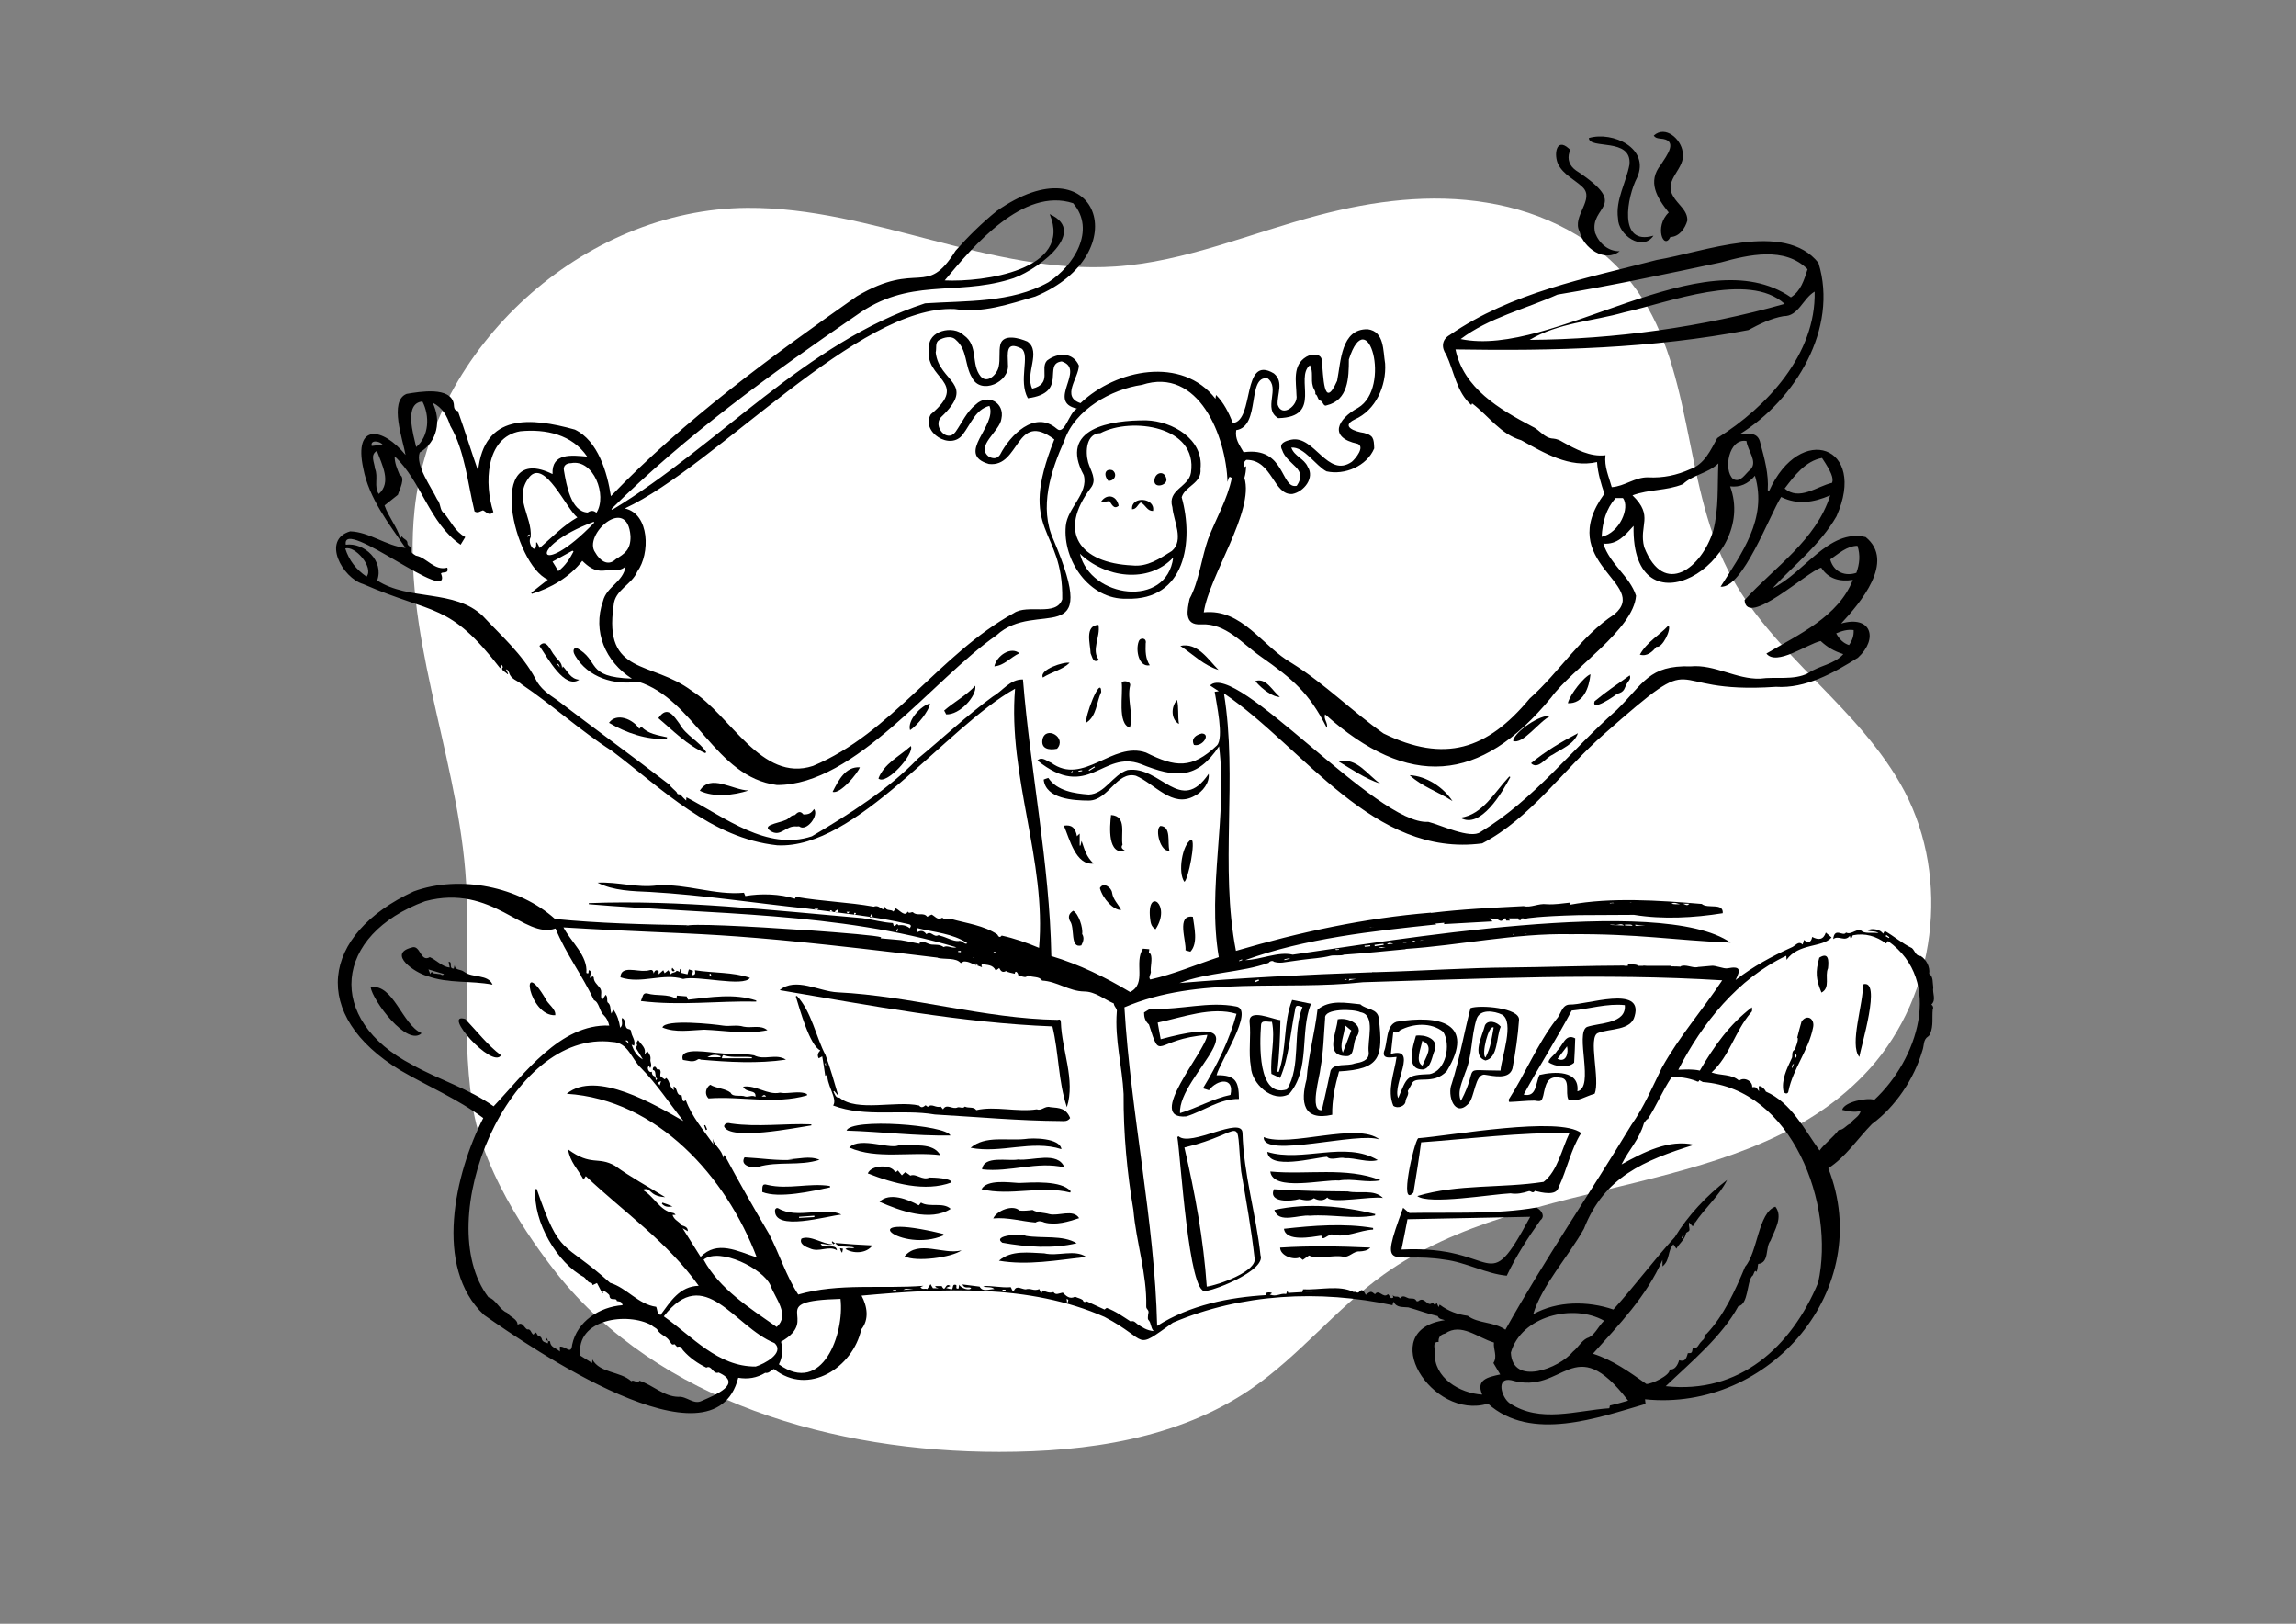 <?xml version="1.0" encoding="UTF-8"?>
<!-- Generator: Adobe Illustrator 27.8.0, SVG Export Plug-In . SVG Version: 6.00 Build 0)  -->
<svg xmlns="http://www.w3.org/2000/svg" xmlns:xlink="http://www.w3.org/1999/xlink" version="1.1" id="Livello_1" x="0px" y="0px" viewBox="0 0 841.9 595.3" style="enable-background:new 0 0 841.9 595.3;" xml:space="preserve">
<rect x="0" y="0" width="841.9" height="595.3" fill="#808080" stroke="none"/>
<style type="text/css">
	.st0{fill:#FFFFFF;}
</style>
<g>
	<path class="st0" d="M204,466.7c37.6,47.3,101.9,65.6,162.4,65.6c32.2,0,65.6-4.8,92.2-23c17.7-12.1,31.2-29.4,48.6-41.9   c53.2-38.2,134.8-27,178.5-75.7c24.2-27,29.5-69.4,12.7-101.5c-16.2-30.8-49-50.2-64.8-81.2c-16.9-33.1-12.4-75.6-35.2-105   c-12.7-16.5-32.6-26.4-53.2-29.7c-20.5-3.4-41.6-0.7-61.7,4.6c-24.8,6.5-48.9,17.1-74.5,18.8c-45.6,3.1-89.2-21.8-135-21.5   c-60.1,0.4-115.8,50.9-122,110.8c-4.6,44.4,14.9,87.7,18.6,132.2c2.4,28.3-1.7,57,2.5,85.1C177.1,432.5,199.2,460.5,204,466.7z"></path>
</g>
<g>
	<path d="M391.2,405.9c3.2-10-1.9-20.9-2.2-31.2c-0.1-0.8-0.3-1.1-1.2-0.8c-26.9-0.4-53.8-8.8-80.7-10.1c-6.7-0.3-15.4-5.7-21.2-0.8   c33.1,5.6,66.5,12,100,13.3C388.3,386.2,388,396.4,391.2,405.9z"></path>
	<path d="M392.4,409.9c-1.5-3.6-3.8-3.7-7.3-4c-1.9-0.6-3.2,1.5-4.9,0.8c-7.3,1.1-15.4-1.3-22.2,0.3c-1-1.4-2.8-0.6-4.2-1.3   c-0.8,0.9-1.8,0-2.7,0.3c-1.8,0.9-4-1.6-5.3,0.7c-0.4-0.4-0.8-1-0.9-1c-1.8,0.6-3.2-1.3-4.7,0.1c-0.2-0.1-0.5-0.4-0.8-0.6   c-0.8,0.6-1.5,1.2-2.4,0.1c-8.5-1.9-22.8,2.5-29.2-2.9c-1.3,0.3-1.8-1.4-2.2-2.3c0.1,0,0.2-0.1,0.3-0.1c0.5,0.5,0.9,1.1,1.5,1.8   c-1.4-4.8-2.9-10.1-4.7-15c-3.5-6.6-5.1-15.9-10.5-21.7c-0.1,0.1-0.3,0.1-0.4,0.2c1.4,4.5,5.1,18.1,9,19.8   c-0.9,0.9-1.2,1.8-0.6,2.9c0.4-0.2,0.8-0.4,1.3-0.7c0.4,2.5,0.8,4.7,1.1,7.1c0.1,0,0.2,0,0.3,0c0.1-0.3,0.2-0.7,0.5-1.4   c-0.7,4.6,3.9,9.6,2.1,12.3c11.9,4.5,25,1.2,37.3,3.3c15.7,0.9,30.8,2.3,46.2,2.4C390,411,391.4,411.3,392.4,409.9z M302.8,389.6   c0,0.4,0,0.8,0.1,1.2C302.4,390.2,302.4,390.2,302.8,389.6z"></path>
	<path d="M608.7,50.8c7.1,0.4,2.4,6.3,0.3,9.6c-5,6.2-1.5,12,2.9,17.5c-5.4,5.1-1.9,14,0.6,9c3.3-0.1,5.4-3.2,6.2-6   c0.2-3.8-3.5-5.9-5.2-9c-3.7-6.2,4.8-10,3.5-16.2c-0.6-4.7-6.3-9.9-10.6-6C607,50.6,607.9,50.7,608.7,50.8z"></path>
	<path d="M580.2,68.5c4.9,4.5-4,10.8-1,16.4c1.3,5.9,9.2,11.6,14.7,7.2c-4.1,0.1-7.5-2.8-9-6.7c-2.4-10.2,13.4-9.5-7-22.9   c-2.4-1.7-3.3-4.1-2.4-6.8c0.2-0.5,0.2-1-0.3-1.3c-4.7-4.2-5.5,2.6-3.8,5.9C573.3,64,577.3,65.8,580.2,68.5z"></path>
	<path d="M597.5,60.3c-1.2,6.6-5.2,13-4.2,19.8c0,6,8.9,12.3,13,6.3c-13.2,3.9-9.6-14.5-6-21.3c4.8-10.7-8.9-17.1-17.7-14.5   C582.8,54.9,598.4,50.3,597.5,60.3z"></path>
	<path d="M250.5,358.9c5.1-1.4,22.2,3.1,24.5-0.4c-6.3-2.2-13.5-1.7-20.2-2.8c0.2,1,0.3,1.8-1,1.8c0.1-0.6,0.2-1.1,0.3-1.6   c-0.4-0.1-0.8-0.3-1.5-0.5c-0.2,0.7-0.4,1.2-0.5,1.8c-0.9-0.2-1.8-0.4-2.6-0.6c0.4-0.5,0.4-0.9-0.2-1.4c0,0.4-0.1,0.7-0.1,1.1   c0,0,0.1,0.1,0.1,0.1c-0.4-0.3-1.1-0.5-1.2-0.5c-0.5,0.9-1.6,0.4-2.2,1.3c-0.4-0.7-0.6-1.2-0.8-1.5c-0.5,0.4-0.9,0.7-1.4,1.1   c-0.3-0.6-0.4-0.9-0.5-1.1c-0.6,0.5-1,0.9-1.7,1.5c0-0.7,0-1,0-1.2c-0.8-0.5-1.4-0.4-1.8,0.9c-0.4-2.3-1.7-0.8-3.1-1   c-2.9,0.4-9-2.1-9.1,2.4C235.1,360.9,243,356.6,250.5,358.9z M260.6,357c0.1,0.3,0.2,0.6,0.2,0.9c-0.5,0.3-0.5-0.4-0.7-0.7   C260.3,357,260.5,357,260.6,357z"></path>
	<path d="M348.9,433.5c0-1.6-6.7-1.8-8.1-1.8c-2.6,1.2-4.8-1.6-7-0.7c-0.7-0.5-1.2-0.9-1.8-1.3c-0.5,0.4-0.9,0.8-1.3,1.2   c-0.5-0.6-1-1.2-1.5-1.8c-0.4,0.5-0.9,0.9-1.3,0.1c-1.8-2.3-8.4-2.1-9.7,1C327.6,433.9,339.2,437.1,348.9,433.5z"></path>
	<path d="M383,448.2c4.2,1.1,8.8-0.3,12.7-1.6c-2.2-3.5-7.6-0.6-11-1.5c-2-0.6-4.2-0.4-6.1-1.5c-1.4,0.2-3.5,0.4-4.8,0.2   c-2.4-2.3-8.3,0-9.6,2.9c5.3-0.5,10.5,1.1,15.5,1.5C381,447.4,382,447.8,383,448.2z"></path>
	<path d="M344.8,423.5c-2.8-4.9-9.9-3.1-14.8-3.9c-2.6,2.4-14.5-3.2-18.6,1.1C321.5,425.2,333.8,422.1,344.8,423.5z"></path>
	<path d="M656.9,388.2c-1.7,3.6-3.8,7.9-2.9,12c0.5,0.9,1.7,1,1.8-0.2c1.7-8.3,7.4-15,9-23.2c0.8-3.3-2.2-5.2-4.2-2.3   c-0.6,2-1.1,4-1.6,6c0.1,0,0.1,0,0.2,0c0.2,1.5-0.7,2.9-1,4.3C656.6,385.5,657.6,387.2,656.9,388.2z M657.2,391.7   c-0.2-1-0.2-1,0.6-1.8C657.6,390.4,657.4,391,657.2,391.7z M658.2,388.1c0-0.7,0-1.3,0-1.9C658.9,386.8,659,387.3,658.2,388.1z"></path>
	<path d="M310.4,414.5c12.7,0.4,25.4,2,38.1,1.8C347,412.4,312.1,409.8,310.4,414.5z"></path>
	<path d="M295.9,401.6c0-0.2,0-0.3,0-0.5c-3-1.4-6.7,0.1-9.9-0.5c-4.6,1-8.7-2.9-13.5-2.2c1.2,2.5,4.9,0.9,4.5,3.7   c-1.2-0.8-2.4,0.2-3.7-0.1c-1.7-0.7-4.6,0.4-5.4-1.4c-2-1.6-5.1-1.5-7.5-2.9c-1.7,1.2-2.1,3.5-0.6,5   C271.9,401.8,284.1,405,295.9,401.6z M279.3,402c0.7-0.6,1.1-0.8,1.6,0C280.5,402,280,402,279.3,402z"></path>
	<path d="M389.2,421.3c-0.5-4.1-10.5-4.2-13.4-3.7c-6.6,0.7-14.5-1.4-19.9,3.2C367.1,423,378.3,417.8,389.2,421.3z"></path>
	<path d="M348.6,443.2c-2.8-2.6-7.7-0.4-10.9-2.3c-0.2,0.2-0.4,0.5-0.8,1c-3.9-2.2-10.8-4.9-14.4-1.3   C330,443.9,341.1,448,348.6,443.2z"></path>
	<path d="M367.5,455.6c8.8,1.6,18.7,2.3,27.3,0.2c-5.1-3.1-12.6-1.7-18.6-2.7C374.7,452.2,363.7,452.8,367.5,455.6z"></path>
	<path d="M392.4,437.2c0.1-0.2,0.2-0.3,0.2-0.5c-3.5-4-13.9-3.2-19-3c-3.6-0.2-11.7-1.4-13.7,2.3   C370.6,438.6,381.8,434.5,392.4,437.2z"></path>
	<path d="M258.2,377.5c7.8,0.3,15.3,1.8,23.2,0.2c-2.5-2.1-5.8-0.7-8.7-1.3c-2.6-0.8-5.1,0-7.6-0.4c-3.1-0.5-21.3-2.5-22.2,0.7   C247.7,378.7,253.1,377.7,258.2,377.5z"></path>
	<path d="M373.3,425.1c-3.7,0.7-12.6-1.6-13.2,3.6c10.2,1.2,20.2-3.1,30.2-0.7C387.9,421.9,378.4,425.7,373.3,425.1z"></path>
	<path d="M288.2,388.5c-3.7-2.4-7.9,0.4-11.7-1.6c-4.1-0.8-8.5-0.3-12.6-0.8c-2.8,0-15.3-2.7-13.5,2.5c1.9,0.2,3.7,1.1,5.5-0.2   c0.2-0.2,0.8-0.1,1.1,0.1C267.1,389.4,278,390,288.2,388.5z M264.2,387.6c-1.5,0-2.9,0-4.8,0c1.9-1.2,3.4-0.9,4.8-0.4   C264.2,387.4,264.2,387.5,264.2,387.6z M265.7,387c3.2,0.9,6.7,0.2,10,0.6c0,0.1,0,0.2,0,0.4c-3.6,0-7.3,0-11,0   C264.8,387,265.2,386.6,265.7,387z"></path>
	<path d="M277.3,367.2c0-0.1,0-0.3,0-0.4c-8.1-2.7-16.7-1.2-25-0.3c-0.2-0.4-0.4-0.8-0.5-1.2c-1.3-0.1-2.4-0.2-3.6-0.3   c-0.1,0.5-0.1,0.9-0.2,1.2c-3.3-2-7.1-0.9-10.7-2c-1.7-0.3-1.6,1.3-2.3,2.8C249.3,368.8,263.1,366.9,277.3,367.2z"></path>
	<path d="M681.8,387.5c0.5-3.7,8.4-28.9,1.3-26.6C683.4,367.7,678,383,681.8,387.5z"></path>
	<path d="M382.9,459.5c-5.5-0.2-12.1-1.3-16.6,2.7c10.4,1.8,21.4-0.2,32-1.4C394,457.9,387.9,460.7,382.9,459.5z"></path>
	<path d="M297.5,412.6c0-0.1,0-0.2,0-0.4c-9.8-0.4-19.6,1.1-29.4-0.3c-1-0.3-2.3-0.3-2.6,1C267.4,418.4,292,413.4,297.5,412.6z"></path>
	<path d="M346,452.9c0-0.2,0-0.4-0.1-0.5C310.8,443.8,330.6,459.7,346,452.9z"></path>
	<path d="M285.4,443c-0.6-0.3-0.9,0-1.2,0.5c-0.8,8.3,19.3,2.2,24.3,1.8C302.7,442.2,292.2,447.1,285.4,443z M293,446.5   c0-0.1,0-0.3,0-0.4c1.9-0.1,3.7-0.3,5.6-0.4c0,0.2,0,0.3,0,0.5C296.7,446.3,294.8,446.4,293,446.5z"></path>
	<path d="M304.4,435.3c0-0.2-0.1-0.3-0.1-0.5c-7.6-1.2-15.3,1.4-22.9-0.4c-2.2-0.7-1.8,0.9-1.9,2.6   C285.6,439.5,297.9,436.7,304.4,435.3z"></path>
	<path d="M288.9,425c0.7,0.1,1.4,0.1,2.1,0.2c-6.1,0.4-11.9-0.6-18-0.9c-1.8,3,2.7,4.1,5,3.5c7.4-2.2,15.1-0.2,22.5-2.6   C296.8,423.6,292.8,425,288.9,425z"></path>
	<path d="M331.7,460.6c4.2,2.2,17.3,0.4,20.9-2.2C345.9,460.2,336.8,454.4,331.7,460.6z"></path>
	<path d="M667.1,351.1c-1.5,5.4-1.2,8,0.8,12.8c3.4-1.8,1.1-6,2.4-8.9C670.6,352.2,670.6,348.9,667.1,351.1z"></path>
	<path d="M293.9,454.1c-1,1.9,1.6,3.1,3.1,3.6c3.4,1.6,6.9-1.2,9.9,0.7c-0.3-2.8-5-0.2-6-2.4c1.5-0.1,2.9,0.8,4.4,0.2   C301.7,456.2,297.2,452.7,293.9,454.1z"></path>
	<path d="M306.2,455.7C306.2,455.7,306.2,455.7,306.2,455.7C306.2,455.7,306.2,455.7,306.2,455.7   C306.2,455.7,306.2,455.7,306.2,455.7C306.2,455.7,306.2,455.7,306.2,455.7C306.2,455.7,306.3,455.7,306.2,455.7   C306.3,455.7,306.3,455.7,306.2,455.7C306.2,455.7,306.2,455.7,306.2,455.7z"></path>
	<path d="M313.3,457.4c-1,0.6-2.2-0.3-3.3,0.5c2.9,1.8,7.7,1.7,9.9-1.3c-4.6-0.2-9-0.5-13.6-0.9   C307.2,457.6,311.3,456.7,313.3,457.4z"></path>
	<path d="M308.8,459.3c0.1-0.6,0.2-1,0.3-1.5c-0.5-0.1-0.8-0.1-1.1-0.2C308.3,458.4,308.2,458.6,308.8,459.3z"></path>
	<path d="M258.2,412.6c0.2,0.6,0.4,1.1,0.6,1.7c0.2-0.1,0.3-0.1,0.5-0.2c-0.2-0.5-0.4-1.1-0.7-1.6   C258.5,412.5,258.3,412.5,258.2,412.6z"></path>
	<path d="M247.4,355.8c-0.3-0.3-0.5-0.6-0.9-1C245.9,355.9,246.9,356.5,247.4,355.8z"></path>
	<path d="M305.5,456.1C305.5,456.2,305.4,456.2,305.5,456.1C305.5,456.2,305.5,456.2,305.5,456.1   C305.6,456.2,305.5,456.1,305.5,456.1C305.5,456.1,305.5,456.1,305.5,456.1C305.5,456.1,305.5,456.1,305.5,456.1z"></path>
	<path d="M305,455.3c0.2,0.3,0.3,0.6,0.5,0.9c0.2-0.1,0.4-0.3,0.7-0.4c-0.3-0.2-0.7-0.4-1-0.7C305.2,455.1,305.1,455.2,305,455.3z"></path>
	<path d="M413.1,219.5c21.6,0.7,24.7-21.1,20.2-37.2c1.3-4.2,7.4-5,6.9-10.4c1.2-10.9-10.3-17.5-19.9-17.8   c-12.8-0.1-32.3,2.8-22.9,20.1c1.8,6.7-6,12-6.6,18.6C389.6,205.5,399.5,219.9,413.1,219.5z M400.1,178.7c2.2-3-0.2-6.1-1.1-9.2   c-1.1-4-0.7-10.6,4.5-10.7c11.4-6,35.8-2.6,33.2,14.5c-0.8,5.3-8.8,6.2-6.8,12.7c0.4,5,4.4,12-0.2,16c-4.5,2.8-8.9,5.9-14.5,5.3   C395.9,206.4,387.6,195.1,400.1,178.7z M430.2,204.4c-2.4,18.8-30.4,14.8-34.2-1.4C405,211.7,421,214.2,430.2,204.4z"></path>
	<path d="M416.5,284.4c6.9,2.9,13.4,12,21.5,7.4c3.1-1.5,5.6-5,5.2-8.1c-10.4,15.3-17.6-3.1-29.7-1.4c-5.5,1.7-8.3,8.8-14.3,9   c-5.2-0.4-11.6-1.3-14.8-6.1c-0.7,0.2-1.2,0.4-1.7,0.6c0.7,7.1,11,7.7,16.6,7.7C406.5,293.4,409.5,282.6,416.5,284.4z"></path>
	<path d="M294.6,298.6c-0.9-1.1-1.7-1.2-2.8-0.1c-0.3,0.3-0.4,0.4-0.8,0.4c-0.7,0-1.3,0.7-1.9,1.1c-1.3,1.6-10.2,2.1-6.8,4.5   c4,2.8,5.6-2,9.9-1.5c0.3,0,0.8-0.1,0.9,0c2.6,2,7.3-4,5.4-6.4C297.4,298.2,296.6,298.6,294.6,298.6z"></path>
	<path d="M259,275.8c-2.6-4.1-7.5-6.1-9.8-10.4c-2.3-3.1-4.5-6.9-7.8-2.1c5.5,4.6,10.5,9.9,17.2,12.8   C258.7,276,258.8,275.9,259,275.8z"></path>
	<path d="M234.4,267.2c-2.2-3.5-8.3-6.1-11.1-2.2c6.3,3.7,13.8,6.3,21.2,5.9c0-0.2,0.1-0.4,0.1-0.6c-3.4-0.8-7-1.2-9.4-3.9   C235,266.6,234.7,266.9,234.4,267.2z"></path>
	<path d="M396.2,310c-0.1,0-0.2,0-0.3,0c0-1.4,0-2.8,0-4.4c-0.5,0.5-0.8,0.7-1,1c-0.6-3.2-1.9-4.3-4.8-3.9   c2.1,4.9,4.4,14.7,10.9,13.9c-2.8-2.7-3.2-4.9-4.4-8.3C396.4,309,396.3,309.5,396.2,310z"></path>
	<path d="M411.6,309.7c-0.7-4,1.7-10.5-4.2-10.9c-0.5,4.3-1.4,14.8,5.3,13.2C411.6,311.3,410.8,310.8,411.6,309.7z"></path>
	<path d="M256.6,289.9c5.1,2.5,12.5,1.7,17.9-0.1C268.6,289.7,260.5,283.5,256.6,289.9z"></path>
	<path d="M206.4,244.3c-0.1,0.3-0.2,0.5-0.3,0.7c0-2.3-1.7-3-2.7-4.6c-1.5-1.6-3-6.6-5.6-3.6c3.2,4.7,9.3,16,14.6,12.4   C209.1,248.9,208.2,246.1,206.4,244.3z M204.3,243.5c0.4-0.3,0.6,0,1,1.2C204.9,244.2,204.6,243.8,204.3,243.5z"></path>
	<path d="M322.1,285.4c2.8,2.7,13.3-9,11.9-11.9C329.8,277.3,324.2,279.9,322.1,285.4z"></path>
	<path d="M414.4,251.3c0.3-1.5-2.4-2-3.1-1.1c0.6,4.3-1.7,15.1,3,16.6C415.7,262,413.2,256.4,414.4,251.3z"></path>
	<path d="M434.7,348.4c0.7,0.2,1.3,0.4,1.8,0.5c2.9-3.1,1.4-8.9,0.9-12.8C431.2,335.2,435.1,345.1,434.7,348.4z"></path>
	<path d="M592.9,254.4c3.1-0.8,2.5-2,3.9-4.2c0.5-0.7,1.3-1.4,0.8-2.6c-4.4,3.1-8.8,6.1-12.9,9.5C583.4,261.1,592,255.2,592.9,254.4   z"></path>
	<path d="M436.8,307.8c-3.3,1.8-5,12.1-2.5,15.5C435.7,322.4,438.6,308,436.8,307.8z"></path>
	<path d="M393.5,333.9c-1.6,1.1-1.9,2.2-1.2,3.7c2,2.5-0.1,10.2,4.2,9c0.7-1.4,1.2-2.7,0.3-4.2C397.2,340.2,395.5,334.9,393.5,333.9   z"></path>
	<path d="M569.3,276.7c3.3-2.2,7.9-3.8,9.3-7.9c-6.1,3.2-11.9,6.6-17.2,11C564,282.4,566.8,277.7,569.3,276.7z"></path>
	<path d="M553.8,284.9c-0.1-0.1-0.2-0.2-0.4-0.2c-5.3,5.6-9.7,14-17.9,15.1C542.9,304.2,550.9,290.4,553.8,284.9z"></path>
	<path d="M607.4,237.1c2.1,0.7,5.6-6.5,4.4-7.8c-3.3,3.6-7.8,5.9-10.5,10.7C603.9,240.8,605.9,239,607.4,237.1z"></path>
	<path d="M346.2,260.5c0.3,0.6,0.6,1,0.7,1.4c5,0.3,11.4-6.8,10.7-10.5C354.3,255,349.9,257.3,346.2,260.5z"></path>
	<path d="M583.2,247.2c-2.3,0.8-7.5,7.3-8.3,10.6C580.6,258.1,582.7,252.1,583.2,247.2z"></path>
	<path d="M568.5,262.5c-3.6-0.7-13,5.6-13.7,9.1C558.3,273.2,564.4,264.4,568.5,262.5z"></path>
	<path d="M305.3,290.3c2.8,1,9.2-6.8,10-9C310,281,307.5,286,305.3,290.3z"></path>
	<path d="M402.8,229.1c-5.2,0.2-3,7-2.9,10.4c0.7,1.5,0.8,3.7,3.1,2.5C400,238.4,403.6,233.5,402.8,229.1z"></path>
	<path d="M432.8,236.8c4.8,3.2,8.5,7.1,14,8.8C443,241.8,439.1,235.4,432.8,236.8z"></path>
	<path d="M421.7,336.5c0.2,1.5,0.2,3.1,2,4.2C429.7,331.7,420.5,325.1,421.7,336.5z"></path>
	<path d="M387.6,274.5c3.7-4.1-4-8.5-5.3-3.6C381.5,274.6,384.7,275.1,387.6,274.5z"></path>
	<path d="M516.9,284.2c4.7,4.3,10.2,5.9,15.7,9.5C529.2,288.5,522.9,284.5,516.9,284.2z"></path>
	<path d="M490.9,279.2c5,3,9.6,6.2,15.2,8.1C501.4,284.1,497.5,277.5,490.9,279.2z"></path>
	<path d="M403.3,325.6c1.1,4,5.1,8.2,7.8,8c-1.1-2.2-2.9-3.7-3.3-6.2C407.6,325.3,404.5,323.2,403.3,325.6z"></path>
	<path d="M333.7,267.7c2.5-1.6,7-7,7.3-9.8C337.7,258.7,332.6,264.1,333.7,267.7z"></path>
	<path d="M398.4,264.9c3.8-2.5,3.6-7.4,5.4-11.2C403.7,247,397.4,263.5,398.4,264.9z"></path>
	<path d="M425.5,302.8c-2.2,1.2,0.1,9.9,3.3,9C428,308.9,429.6,303,425.5,302.8z"></path>
	<path d="M420.1,235.9c0.5-2.1-2.1-2.4-2.6-0.6c-1.1,3,0,9.4,4.1,8.6C420,241.5,420,238.7,420.1,235.9z"></path>
	<path d="M364.6,244.3c3.7-0.3,6-3.4,9.2-4.8C370.7,236.9,365.5,240.3,364.6,244.3z"></path>
	<path d="M469.3,255.5c-2.7-2.1-5-7.2-9-5.8C463,253,467.2,255.7,469.3,255.5z"></path>
	<path d="M392.2,243c-2-0.5-11.3,2.5-9.8,5.4C385.5,246.4,389.7,245.5,392.2,243z"></path>
	<path d="M440.7,268.9c-2.1,0.5-4.1,1.8-2.9,4.2C440.9,273.9,444.1,269.1,440.7,268.9z"></path>
	<path d="M432.3,265.4c-0.5-3.1,0-5.9-0.7-8.8C429.1,259.5,429.6,264,432.3,265.4z"></path>
	<path d="M553.4,404c3.2-0.1,6.2-0.5,9.3-0.5c2.4,0.4,2.6,0.3,3.2-1.9c0.8-3.7,1.3-7.4,6.1-6.5c4.1,0.2,1.8,5.5,3.1,8   c3.6,1,6.2-1.2,9.6-2.1c2.2-5-2.6-21,1.3-22.3c4.3-1.7,12.1-0.8,13.4-6.2c3.3-11.5-17.8-4-23.9-4.2c-2.9,0.1-3.1,3.7-4.9,5.5   c-7,9.1-11.3,19.9-17.5,29.5C553.2,403.3,553.3,403.7,553.4,404z M576.3,370.5c6.4-0.6,13-2.7,19.5-2c0.6,6.9-9.3,6.4-13.9,8   c-4.5,2.3,2.9,22.2-3.5,23.6c0.9-7.8-8.5-7.3-13.9-6c-1.5,3.1-1,8.3-5.8,7.2C564.5,390.7,570.6,381.2,576.3,370.5z"></path>
	<path d="M520,417.3c-1.5,1.5-7.2,26-1.7,19.9c1-6.1,2-12.3,2.8-18.4c18-1.3,36.2-3.7,54.4-3.4c-2.8,5.8-4.4,14-9.5,17.9   c-15.4,2.4-31.3,0.7-46.3,5.2c4.1,3.3,27.4-0.7,34.2-1c2.3,0.4,4.5-0.1,6.7-0.8c0.7-0.2,1.5,1.1,2.2-0.1c2.5,0.6,7.9,2,8.7-1.3   c3.1-6.5,4.5-14,8.3-19.9C571.8,409.1,531.8,416.4,520,417.3z"></path>
	<path d="M435,409.3c6.5-2,12.1-6.5,19.3-6.4c-0.1-6.4-1.1-8.8-8.2-8.7c1-4.6,14.1-24,7.2-25.2c-10.1-2-20.3,1.3-30.4,0.8   c-1.3-0.2-2.3,0.8-3.4,1.4c0,1.7,0.4,3.2,1.8,4.4c4.5,14.3,1.8,5.3,21.4,3.8C441.9,385.7,419.8,410.6,435,409.3z M425.6,381   c-0.4-2-0.7-4-1.1-6.1c9.1-1.9,19.8-6,28.9-3.2c-2.6,9.6-7.1,18.8-12.3,27.3c0.7,0.2,1.5,0.5,2.2,0.7c3.1-4.1,9.4-4.9,7.9,1.7   c-6.5,1.4-12.2,4.8-18.5,6.7C431.8,394.2,467.3,369.8,425.6,381z"></path>
	<path d="M455.6,415.3c-0.3-6.3-19,5.3-23.4,1.3c-0.2,0.1-0.4,0.2-0.5,0.2c1.2,7,4.2,58.2,10.3,56.5c4.2-0.4,22.2-7.8,20.2-13.1   C460.6,445.2,456,430.5,455.6,415.3z M442.5,471.7c-1.2-17.4-4.3-34.2-8.2-51c23.1-5.5,18.6-13.6,20.8,8.7   c1.8,10.5,3.7,21,4.9,31.6C461.5,466,446.5,471.2,442.5,471.7z"></path>
	<path d="M564.8,447.4c1.8-1.4,0.7-3.5-1.4-4.7c-14.9,2.6-31.2,1.7-46.6,2c-0.8-0.6-1.5-1.2-2.3-1.9c-9.2,25-4.2,15.9,15.1,19   c7.8,0.9,15.3,5.2,22.9,5.9C555.9,460.5,560.2,453.9,564.8,447.4z M513.9,458.1c0.8-3.8,1.5-7.5,2.2-11.1c15-0.3,29.8-0.6,45-0.9   C544.5,477,550.3,456.3,513.9,458.1z"></path>
	<path d="M488.5,408.7c-0.1-5.3,1-10.6,2.5-15.9c15.2-0.8,16.2-5.2,14.6-19.3c-0.4-3.9-4.5-3.2-6.8-5.3c-5.3-0.5-11.3-1.8-15.7,2   c-1,8.6-3.4,17-4,25.5C476.8,404.1,477.8,411.1,488.5,408.7z M484.2,391.6c1.1-6,1.2-12.2,1.7-18.3c-0.5-3.7,10.6-3.4,12.9-2.2   c5.9,0.9,2.4,10.5,3.1,14.9c0.1,2.9-2.9,3.5-5.2,3.9c-2.7,1.1-7.5-0.3-8.8,2.6c-1,4.8-2.1,9.7-3.2,14.5   C480,407.5,484,394.6,484.2,391.6z"></path>
	<path d="M472.7,401.1c7.9-9.1,3.8-22.4,8-33.1c-2.3-0.5-4.6-0.9-6.9-1.4c-3.3,8.4-1.9,17.9-4.9,26.4c-0.2,0-0.3-0.1-0.5-0.1   c0.7-6.4,1-12.4,1.1-18.9c-2.9-0.3-11.6-4.4-11.3,0.6c0.6,5.4-0.5,11.1,0.5,16.6C458.9,397.2,466.6,404.5,472.7,401.1z    M462.4,375.8c0.1-2.1,2.6-1,4-1.2c1.3,6.3-0.7,12.7-0.2,19.1c1,0.5,2,0.9,3.2,1.5c3.3-7.7,3.7-16.3,5.4-24.5   c0.3-2.2,0.5-2.3,2.8-1.5c-3.8,9.7-0.4,21.5-5.7,30.2C461.1,402.7,461.9,382.5,462.4,375.8z"></path>
	<path d="M538.4,404.7c2.4-2.4,2.4-11,6-10.7c3.3,0.5,9,1.9,10.2-2.3c1.1-5.9,2-11.9,2.4-17.8c0.3-4.4-14.4-5.6-17.8-4.3   c-2.4,9.2-4,18.7-6.9,27.8C530.6,401.4,533.3,409.9,538.4,404.7z M537.3,393.2c2.6-6.2,2.1-13.1,4.1-19.5c1.2-3.9,6.5-3.1,9.4-1.7   c4.6,2.7-0.2,15.6-0.6,20.5c-15.3,0-7.4-2.4-14.5,11.1C534.2,400.3,536.3,396.4,537.3,393.2z"></path>
	<path d="M510.9,405.4c1.5,1.2,4.4,0.2,4.5-1.7c0.1-1.3,1.4-2.3,0.8-3.7c0.4-0.8,1.1-1.8,1.5-2.7c1.3-3.2,7.9,0.7,12.8-4.6   c10.8-17.8-3-20.7-18.4-18.1c-4,1.3-3.2,7.6-4.6,10.9c-0.7,3,2.6,2.1,4.6,2C511.3,393.4,508.5,399.7,510.9,405.4z M510,386.4   c0.3-2.8,0.6-5.3,0.9-8.1c1.1,0.5,1.8,0.2,2.5-0.6c4.8-2.5,11.3-3,15.8,0.6c2.9,4.6,1.1,14.3-5,15.5c-8.6,0.3-8.2,1-11.5,8.8   C510.4,397.6,520.3,383.5,510,386.4z"></path>
	<path d="M494.2,436.8c-9.1-0.1-17.9-0.2-27.1-0.8c-2.1,5,6.3,4.5,9.3,3.6c1.8,0.4,3.7,0.9,5.4-0.3c1.7,1,3.7,1,4.9-0.3   c1.3,2.5,16.2-0.6,20.4,0.2C503.9,435.9,498.4,437.7,494.2,436.8z"></path>
	<path d="M491,432.8c5.1-0.9,10.2,1,15.2-0.1c-12.5-5-27.1-1.9-40.4-3.2C466.7,437,485.4,432.3,491,432.8z"></path>
	<path d="M467.3,443.6c1.5,5.2,9.1,1.6,13,2.1c7.9-0.6,16,1.4,23.9-0.1c0-0.2,0-0.3,0.1-0.5C492.4,442.2,479.3,440.9,467.3,443.6z"></path>
	<path d="M469.4,457.4c0,2.9,4.8,4.7,7.2,3.6c0.4,0.3,0.7,0.6,1.1,0.9c0.8-0.6,1.6-1.1,2.3-1.6c3.4,1.6,8.5-0.3,12.4,0.4   c2.4,0.5,3.8-2.1,6.2-1.9c1.3-0.1,2.7-0.2,3.9-1.4C491.4,456.9,480.3,456.7,469.4,457.4z"></path>
	<path d="M470.8,450.5c0.7,4.9,10.2,3,13.7,2.5c0.2,1,0.6,1.2,1.4,0.7c1.3-0.8,2.3-1.3,2.6-1.1c5,1.4,10-1.6,15-1.8   c0-0.2,0-0.4,0-0.6C492.9,448.4,481.6,449.3,470.8,450.5z"></path>
	<path d="M486.6,424.1c1.4,1.6,4.5-0.1,6.5,0.5c3.9-0.2,8.5,1.8,12.1,0.7c-12.1-7.2-27.6,1-40.5-3   C465.4,429.1,481.8,424.4,486.6,424.1z"></path>
	<path d="M505.9,417.8c-8.1-6.6-33,3-42.5-0.9C462.9,425,498.2,414.7,505.9,417.8z"></path>
	<path d="M242.7,441.3c1,1.2,2.4,1.3,3.9,1c-1.2-0.5-2.4-1-3.7-1.4C242.9,441,242.8,441.1,242.7,441.3z"></path>
	<path d="M201,491.6C201,491.6,201,491.7,201,491.6C201,491.7,201,491.7,201,491.6C201,491.7,201,491.7,201,491.6   C201,491.6,201,491.6,201,491.6z"></path>
	<path d="M201,491.6c-0.3-0.5-0.5-1-0.8-1.4C200.1,491.3,200.1,491.3,201,491.6z"></path>
	<path d="M170.2,356.3c-1.3-1.1-3.4-0.4-3.5-2.5c-0.1,0.5-0.2,0.9-0.3,1.3c-2.1,0-0.2-2.5-1.9-2.5c0.1,0.7,0.3,1.4,0.4,2.1   c-2.7-0.2-4.8-2.7-7.3-3.8c-3.5,2.1-3.4-4.8-6.7-3.5c-9,2.3,1.4,9.3,5.7,10.4c7.8,2.9,16,1.6,24,3.2   C179,357.1,173.3,358.6,170.2,356.3z M161.2,357.1c-0.7,0-1.3-0.2-2-0.2c-0.4,0-0.9-1.3-1.4,0.2c-0.3-0.7-0.5-1.1-0.7-1.7   c1.9,0.6,3.7,1.1,5.7,1.7C162.2,357.9,161.7,357.1,161.2,357.1z"></path>
	<path d="M135.9,361.9c0.7,4.9,13.4,22,18.7,16.9C147.4,375.6,144.3,360.6,135.9,361.9z"></path>
	<path d="M183.7,386.9c-5-3.8-8.8-8.8-13.1-13.3C161.6,370.8,180.6,392.1,183.7,386.9z"></path>
	<path d="M203.6,372.2c0.3-2.3-2.7-4-3.6-6.1C190.2,349.6,193.9,372.7,203.6,372.2z"></path>
	<path d="M418.3,184.2c1.9,1,2.3,3.2,4.5,3.1c0.9-4.9-8.1-5.6-7.7-0.6C416.8,186.7,417.1,185,418.3,184.2z"></path>
	<path d="M427.7,175.6c-0.7-3.4-4.3-2.4-4.4,0.6C423.1,179.2,428.1,178,427.7,175.6z"></path>
	<path d="M410.2,185.4c-0.9-4.3-4.9-4.3-6.6-1.2c1.2-0.2,2.1-0.4,3.2-0.5C407.6,184.7,408.4,187,410.2,185.4z"></path>
	<path d="M407.9,172.4c-2.5-0.8-3.5,1.5-1.5,3.9C409,176.3,409.7,173.6,407.9,172.4z"></path>
	<path d="M577.2,389.6c0.2-3,0.3-6,0.4-8.9c-3.6-2-4.5,2.6-6.6,4.5c-0.8,1.5-3,2.7-3.2,4.2C570.1,391.1,575,391.7,577.2,389.6z    M574.6,383.6c0.6,2.2-0.2,6.2-3.5,4.6C572.3,386.6,573.5,385.1,574.6,383.6z"></path>
	<path d="M493.6,387.2c3.5,0.3,2.2-5.3,4-7.3c2.7-4.4-3.5-7-7.1-6.2C490.2,378.5,485.5,387.1,493.6,387.2z M493.2,375.9   c1,0.8,1.6,1.4,2.3,1.9c-1,2.7-2,5.2-3.1,8.1C491,382.8,493,379.6,493.2,375.9z"></path>
	<path d="M544.7,388.8c4.7-1,3.9-8.7,5.6-12.4c-1.4-1.8-4.7-2.7-5.8-0.5C543.6,379.6,539.5,387.2,544.7,388.8z M547.7,376.7   c-0.7,3.6-1,7.3-3,11C543.1,386.8,545.8,375.5,547.7,376.7z"></path>
	<path d="M521.8,392.1c3.1-0.6,3.2-4.9,4.4-7.3c1.2-4-3.8-5.6-7-5.1C518.1,383.6,515.2,392.2,521.8,392.1z M521.5,381.6   c4.6,1.9,1.2,6,0.1,9.1C518.8,389.2,521.1,384.3,521.5,381.6z"></path>
	<path d="M708.2,368.3c1.9-1.8,0.3-4.1,0.7-6.3c-0.3-1.7,0.1-3.9-1.5-5c0.4-2.5-1.1-5.3-3.1-6.5c-1.9,0-2.1-1.9-3.2-2.9   c-3.6-1.7-6.6-4.4-10-6.3c-0.2,0.4-0.4,0.7-0.6,1c-0.9-1.5-4-2.2-5.8-1.2c1.4,0.6,3,0.1,4.1,1c-1.8-0.3-4.2,0.2-5.8-0.5   c-1.8-1.9-4,1.4-6.1,0.3c-1,1.7-4.2-2.2-4.7,2.4c2-1.6,4.2,1.2,6.1-1.2c0.1,0.4,0.2,0.7,0.3,1c0.1-0.1,0.2-0.2,0.4-0.3   c0.1-0.3,0.2-0.6,0.4-0.9c4.5-0.9,8.6,0.3,12.2,3c0.2-0.3,0.4-0.5,0.7-0.9c20.7,14.7,10.6,43.8-5,58.2c-2.8-0.9-11.1,0.8-11.8,3.7   c2.2,0.5,4.4,1,6.8,0.4c-0.6,2.3-2.9,2.9-3.7,4.6c-1.6,0.5-2.5,2.4-4.4,2.4c-2.1,2.8-5,4.8-7,7.5c-5.5-7.6-10.4-17.6-19.7-21.6   c-0.4-1.1-2.1-2.4-2.6-1.9c0,0.5,0.1,1,0.1,1.8c-0.9-1.3-1-1.7-2.5-1.5c0.2-2.3-3-3.9-4.8-2.4c-2.7-2.5-6.7-1.8-10.1-3   c6.7-6.1,8.5-15,14.3-21.8c0.7-0.6,0.6-1.1,0.5-2.1c-8.2,6.2-13.9,14.3-19.1,23.2c-2.8-0.6-5.4-0.4-7.9-0.3   c8.8-17.1,21.8-33.4,39.6-41.8c0,0.4,0.1,0.8,0.1,1.5c4.4-6.2,13.1-4.4,16.5-8.2c-0.7-0.6-1.3-1.1-2.1-1.8c-0.9,2.7-2.7,2.8-5,1.6   c-0.4,2.2-1.6,2.3-3,1.1c-0.2,0.6-0.3,1.1-0.5,1.7c-1.6-1.6-2.7,0.6-4.2,1.1c-7.3,3.3-13.9,6.9-20.4,11.9c2-3.9,1.7-5.2-2.9-4.3   c-1.5,0.3-4.5-1.2-6.1-0.9l-4.5,0.4c-0.2,0-0.4,0-0.5,0.1c-2,0.3-4.4-1.2-6.2-0.3c0,0,0.1,0,0.1,0.1c-0.9-0.1-2.2-0.1-3.7-0.1   c0-0.1,0-0.1,0.1-0.2c-2.6,0-5,0-7.4,0c0,0,0,0,0,0c-1.1,0-2.1,0-2.7-0.1c0,0,0,0.1,0,0.1l-1.8,0c-1-0.8-2.5-0.3-3.8-0.7   c0,0.2-0.1,0.4-0.1,0.7l-1.3,0c0,0,0-0.1,0-0.1c-11.9,0-30.2,0.6-42.1,0.7c-15.5,0.1-33,1.3-48.7,1.7l-1.5,0c-0.1,0-0.1,0-0.2,0   c0,0,0,0,0,0.1l-0.9,0c-23,0.8-47.1,2-69.7,3.9c10.5-4,22.6-3.8,32.7-7.4c0.4-0.7,1.6-0.9,1.9-0.4c1,0.3,2.1,0.4,3.1,0.3l0,0   c1.6-0.2,5.5-0.8,7.1-1c0,0,0,0,0,0c3.5-0.5,7.2-0.6,10.6-1.5c1.1-0.3,4,0.1,4.9-0.4c7.5-0.5,15.2-1.3,22.6-2c0,0,0-0.1,0-0.1   c19.8-1.3,40.2-5.8,60.3-5.4c25.1-0.2,37.7,2.2,58.9,3.1C609,327.7,508.3,345.2,474,350c-5.2-1.3-11.8,1.9-17.4,2   c22-8,46.6-10.6,70.1-13.1c-0.2-0.1-0.3-0.2-0.4-0.3l3.3-0.3c0,0.1-0.1,0.3-0.1,0.5c6-0.3,11.8-0.7,17.8-1   c-0.4-0.4-0.7-0.6-1.2-1.1c1.4,0.1,2.4,0,3.1,0.4c1.6,1,1.6,0.3,2.5-0.4l0.4,0c0.1,0.3,0.1,0.5,0.2,0.8c0.4,0,0.8,0,1.3,0   c-0.1-0.3-0.2-0.5-0.4-0.8l3.5,0c0.1,0.2,0.1,0.4,0.1,0.5c1,0.4,1-0.1,1.1-0.5l0.8,0c0.3,0.3,0.7,0.5,1.2,0c0,0,3.9-0.8,19-1.2   l18.8-0.1c0.5,0,1,0,1.5,0c10.4,1.7,21.9,1.1,32.5-0.6c0.3-4-5.5-1.5-7.7-3.4c-15.7-1.3-33.4-2.5-48.4,0.3c0-0.2,0.1-0.4,0.2-0.8   c-3.1,0.3-5.5,0.8-8.7,0.6c-2.9-0.4-5.8,1.4-8.4,0.7c-11.5,0.6-22.4,1.1-34,2.5c0,0,0-0.1,0-0.1c-24.4,2-48,7.1-71.5,14   c-6-31,0.7-63.1-4.4-94.4c29.5,20.1,54.8,60.3,94.7,55c17.7-9.2,29.8-27.1,44.7-40.1c37.9-33.3,19.2-14.3,63-17.3   c10.9,0.7,21.2-5.1,30.1-10.7c7.6-7,4.8-15.7-6.2-12.5c7-7.5,20-22.8,9-31.7c-13.6-3.2-22.7,13.4-34.1,18.7   c8.1-8.7,17.4-15.9,23.4-26.3c11.5-25.8-13.3-34.6-24.7-9.3c-0.2-0.1-0.4-0.2-0.5-0.3c0.4-5.9-1.2-11.6-2.7-17.2   c-0.8-4.1-4.1-3.6-7.6-3.3c20.4-12.6,36.3-38.8,28.9-62.8c-12.4-15.7-42.4-3.9-59.3-1.1c-26.1,6.8-53.3,11.9-75.9,27.5   c-3,1.7-3.1,4.7-1.3,7.2c2.9,6.2,3.8,13.8,9.2,18.5c0.1-0.2,0.2-0.4,0.3-0.6c6.1,4.6,10.4,11.3,18,13.5c8.3,4.6,17.7,10.3,27.8,8   c0.3,4.2,1.5,8,2.7,11.6c-18.5,25.4,16.9,33,3.7,44.2c-12.3,8-20.2,21.2-31.1,30.9c-15.6,18.8-31.2,23.7-53.6,12.8   c-11.5-8.1-21.5-18.2-33.5-25.7c-11.1-6.3-18.2-20.1-32.4-18.7c2-13.5,18.6-37.1,14.9-49.3c0.4-1.4,0.6-2.8,0.6-4.3   c-0.4,0.3-0.3,0.3-0.7,0.3c-0.2-1-0.2-1.9,0.8-2.6c9.6-0.1,9.9,13.1,16.9,12.5c4.2-0.8,8.3-5.9,5.6-10c-1.3-3-4.9-3.8-6-7   c4.7-0.4,9,6.7,12.9,8.7c6.6,1.5,14.8-1.9,17.5-8.4c-0.1-3.8-0.4-4.8-3.8-5.7c-3-0.4-8.7-2.3-3.4-4.9c7.8-3.4,11.7-12.4,11.2-20.5   c-0.8-4.7-0.2-11.8-6.4-12.6c-9.8-0.2-9.8,11.9-11.2,18.9c-5.1,11.5-5-2.6-5.6-7c0.2-3.2-3.7-3-5.7-1.8c-5.2,3.1-3.7,9.2-3.6,14.1   c0.7,3.7-5.3,8.4-6.9,3.5c-0.3-3.9,2.4-8.4-1.4-11.5c-11.9-7.1-7,17.3-15,18.2c-1.6-3.9-3.3-7.4-6.2-10.3c-0.1,0.6-0.2,1.1-0.2,1.4   c-12.3-15.8-36.5-10.8-49.5,1.6c-7.2-2.4-0.7-9.1-0.6-13.8c-2.2-5-7.8-4.8-11.7-1.8c-2.7,3,2.1,8.4-5.4,10.3   c-2.8-5.5,3.5-13.6-1.8-17.3c-2.8-1.2-8.8-3-9.9,1.1c-0.6,2.7,0,5.3-0.6,8.1c-0.5,2.7-4.1,6.5-6.6,3.6c-3.7-4.5-0.7-11.3-6.2-15.1   c-3.9-3.9-13.3-1.6-12.7,4.6c-2.2,11.6,15.2,12.2,0.6,24.4c-3.8,6.4,7.3,13.6,11.8,7.3c2.9-3.8,4.6-9.1,9.7-10.4   c3,7.3-12.7,17.7-0.2,21.3c11.5,1.4,9.7-19.8,24-9c-13.9,34.9,3.4,31.7,2.9,58.6c-2.2,6.5-12.7,1.6-17.8,5.1   c-27.1,14.9-44.8,44-73.6,56c-18.9,6.2-30.3-18.7-44.4-27.5c-14.8-11.2-32.5-5.5-28.7-31.3c0.4-5.8,6.6-7.5,8.7-12.5   c4.7-6.4,4.6-21.1-4.6-23.1c33.7-15.7,85.7-74.8,121-73.1c10.1,1.6,19.9-1.8,29.5-4.6c37.6-15.6,22.9-57.4-14.2-31.3   c-5.4,4.4-10.4,9.3-15,14.5c-10.9,17.5-13.5,3.3-36.2,16.7c-31.3,22-63.5,45.5-90.2,73.3c-1.3-8.6-4.7-20.3-13.2-24.4   c-16.2-4.5-33.3-6-35.5,15.1c-2.6-7.4-4.8-14.6-7.4-21.9c-1.5-0.3-1.4-1.5-1.5-2.6c-1.1-6.5-12.5-4.5-17.3-3.7   c-6.6,2.6-1.3,17-0.4,22.4c-8.4-10.3-19.1-11.7-15.5,4.9c2.1,11.1,9.4,20.3,15.5,29.2c-7.2-0.8-13.3-5.9-20.3-6.1   c-10.6,3.1-2.8,17.1,4.7,19.3c26.2,11.4,31.5,6.6,50.3,30.9c0.2-0.4,0.3-0.7,0.6-1.3c0.2,0.5,0.4,0.9,0.4,0.9   c-1.1,1,1.1,1.8,1.7,2.6c0.1-0.1,0.2-0.1,0.2-0.2c-0.2-0.5-0.5-1-0.8-1.6c0.9,0.1,0.9,0.8,1.2,1.3c0.7,2.4,3,2.7,4.6,4.2   c11.4,7.7,21.5,17,33.1,24.4c18.5,14,36.3,32,60.6,34.6c29,1.5,61.9-43.3,87.2-57.4c-2.7,32.1,11.6,63.1,8.8,95   c-4.5-1.9-9.1-3.5-13.7-4.5c-0.8,1-1.2,0.3-1.6-0.4c-4.8-3.3-11.3-4.1-17-5.7c-1-0.2-2.2,0.4-3.1-0.4c-0.1-0.1-0.4,0.1-0.6,0.2   c-1.3,0.6-2.4-1-3.4-1.4c-0.6,0.3-1.1,0.5-1.6,0.8c-1.4-1.8-3.6-0.1-5.2-1.6c-0.4-0.4-1.4,0.7-2-0.3c-0.9,2.2-3.1-0.7-4.4-1.2   c-0.2,0.4-0.5,0.8-0.8,1.2c-0.9-1-2.7,0-3.1-1.8c-0.3,0.5-0.5,0.7-0.7,1c-1.1-0.6-2-1.6-3.4-1c-9.5-1.7-18.8-1.9-28.6-3.6   c0,0.1-0.2,0.4-0.3,0.7c-5.4-1.8-12.6-2-18.2-1c-0.2-0.4-0.3-0.7-0.5-1.2c-10.7,1-21.1-3.4-31.8-2.7c-7.5,1-14.5-1.4-21.9-1   c5.9,3,12.8,3.1,19.3,3.4c19.2,1.1,38.4,4.1,57.6,6.1c12.4,1.7,24.9,2.8,37.1,5.7c1,0.2,1.1,0.7,0.5,1.5c-1.2-1-2.7-1.3-4.2-1.1   c-0.7-1.2-1,0.8-1.7,0.2c-0.1-0.3-0.2-0.7-0.3-1c-3.8-0.2-7.4-1.3-11.2-1.8c-32.6-2.8-66.9-6.8-100.3-5.5c0,0.1,0,0.3,0,0.4   c45,3.8,91.1,2.8,134.8,15.8c-1.8,0.5-3.2-0.9-4.7-0.1c-1.3-1-2.9-0.8-4.3-0.9c-1.5-0.1-2.7-1.4-4.4-0.9c0,0.2-0.1,0.4-0.1,0.6   c-9.7-1.9-3.8-1-14.3-2l0.2-0.4c-1.6-0.6-13.5-1.6-27.2-2.6c-0.1-0.1-0.3-0.2-0.5-0.2c0,0.1,0,0.1-0.1,0.2   c-20-1.4-43.5-2.6-43.6-1.5c-0.1,0-0.1,0-0.2,0c0.2-0.1,0.5-0.2,0.7-0.3c-15.8-0.3-32.8-0.7-48.7-2.3   c-13.1-11.8-34.8-16.3-51.8-10.1c-34.1,15.8-38.2,45.4-4.9,65.6c10.1,5.9,20.9,10.4,30.4,17.5c-10.3,20.1-18.4,54.7,0.3,72.2   c16.7,11.7,84.3,58.3,93.2,23c3.5,0.6,6.8,0.1,9.9-1.8c1.4,0.3,2.1-1,3.2-1.4c12.7,10.2,29-0.7,32-14.5c3-3.7,2.2-8.5,0.1-12.4   c29.6-2.7,61.4-4.4,89.1,7.8c16.9,8.9,10.3,12.6,25.1,2.1c25.1-10.7,53.9-12.1,80.5-6.4c0.1-0.5,0.2-0.8,0.4-1.3   c1,2.3,3.4,1.9,5.4,2.1c3.6,1,7.2,2.4,10.8,3.2c0.4,1.2,1.6,1.1,2.6,1.5c-25.6,3.6-4.8,36.9,15.8,30.6c15.8,14.2,40.5,5.1,57.8,0.1   c-0.1-0.5-0.1-1-0.2-1.7c45.7,4.7,84.6-40.5,67.2-84.7c6.5-4.2,10.7-10.8,16-16.2c8.6-6.3,15.5-16.6,18.5-26.9   c0.7-1.8,0.2-4,2.1-5.2c0.4-0.3,0.7-0.7,0.8-1.1c1.2-2.9,0.6-5.8,0.9-8.8C708.8,370.1,709.2,369,708.2,368.3z M692.6,343.9   c-0.4-0.2-0.8-0.5-1.2-0.7c0.1-0.1,0.2-0.2,0.3-0.4c0.4,0.3,0.7,0.5,1.1,0.8C692.8,343.6,692.7,343.7,692.6,343.9z M603.2,339.4   C603.2,339.5,603.2,339.5,603.2,339.4l-3.5,0c0-0.1-0.1-0.2-0.1-0.4C600.9,339.2,602,339.3,603.2,339.4z M598.6,339.4l-2.7-0.1   c0-0.1-0.1-0.2-0.1-0.3C597.8,338.9,598.4,338.9,598.6,339.4z M592.6,339.1c0.9,0,1.9-0.7,2.9,0.2l-5.2-0.2   C591,338.8,591.9,339.1,592.6,339.1z M559.9,342.2c-0.3,0.1-0.6,0.1-1,0C559.2,342.2,559.5,342.2,559.9,342.2z M555,342.4   c0,0.1,0,0.2,0,0.3C554.7,342.6,554.6,342.5,555,342.4z M522.1,344.6C522.1,344.6,522.1,344.6,522.1,344.6l-1.3,0.3   c0,0,0-0.1,0-0.1C521.2,344.7,521.7,344.6,522.1,344.6z M519.1,345.2c-0.5,0.1-1.1,0.1-1.6,0.2   C518.3,344.8,518.3,344.7,519.1,345.2z M515.7,345.3c0,0.1,0,0.2,0,0.3c-0.4,0-0.8,0-1.2,0c0-0.1,0-0.1,0-0.2   C514.9,345.4,515.3,345.3,515.7,345.3z M510.9,346c-0.8,0.1-1.6,0.1-2.3,0.2C509.2,345.4,510,345.7,510.9,346z M506.6,347.5   c-0.4-0.1-0.7-0.1-1-0.1c0-0.1,0-0.1,0-0.2c0.8,0,1.6,0,2.5,0L506.6,347.5z M507.3,346c0,0.1,0,0.3,0.1,0.4   c-1.1,0.2-2.2,0.3-3.3,0.5c0-0.2-0.1-0.4-0.1-0.5C505.1,346.2,506.2,346.1,507.3,346z M502.4,346.5c0,0.1,0,0.3,0.1,0.4   c-0.7,0.1-1.4,0.2-2.1,0.2c0-0.1,0-0.3-0.1-0.4C501,346.7,501.7,346.6,502.4,346.5z M497.7,347.7c0.1,0,0.2,0,0.3,0.1L497.7,347.7   C497.7,347.8,497.7,347.8,497.7,347.7z M491,348c0,0.1,0,0.1,0,0.2l-1.1,0.1c-0.1-0.1-0.1-0.2-0.2-0.4C490.1,348,490.5,348,491,348   z M472.9,351.3c0,0.1,0,0.1,0,0.2c-0.6,0.2-1.3,0.3-1.9,0.5c0-0.1,0-0.2-0.1-0.3C471.6,351.5,472.3,351.4,472.9,351.3z    M619.5,331.3c-0.8,0.7-0.8,0.7-2.4,0C617.9,331.3,618.6,331.3,619.5,331.3z M616,331.5c-1,0-2,0.1-3.1-0.2   C614,330.6,615,331.3,616,331.5z M598.3,330.8c-0.2,0-0.5,0-0.7,0C597.9,330.7,598.1,330.7,598.3,330.8z M590.3,331   c0.5,0.1,1.2-0.2,1.5,0.1c-0.5,0-1,0-1.5,0.1C590.3,331.1,590.3,331,590.3,331z M534.8,337.8C534.8,337.8,534.8,337.8,534.8,337.8   C534.8,337.8,534.8,337.8,534.8,337.8L534.8,337.8z M504,339.9l0.6,0C504.4,339.9,504.2,339.9,504,339.9   C504,339.9,504,339.9,504,339.9z M502.4,340l1.3-0.1c0,0,0,0,0.1,0c-0.5,0-1,0.1-1.5,0.2C502.3,340.1,502.4,340,502.4,340z    M455.4,351.7c0,0.1,0.1,0.2,0.1,0.3c-0.4,0.1-0.7,0.3-1.1,0.4c0-0.1-0.1-0.2-0.1-0.2C454.7,352,455.1,351.8,455.4,351.7z    M453.3,157.7c9.1-1.4,3.8-20.1,11.5-19c4.8,3.6-1.9,11.2,3.9,14.6c16.5-0.4,5.9-14.7,11.6-19.4c1.4,2.3,0.3,5.2,1.1,7.7   c0.2,1,1.1,1.7,0.9,2.9c1.1,0.5,0.7,2.2,2.1,2.5c0.7,0.3,0.9,2.2,2.1,1.6c7.9-1.9,8.1-10.1,8.1-16.8c6.9-21.5,15.8,10.3,3.4,17.7   c-7.6,4.1-11,10.9-0.2,13.2c2.8,1.1-0.7,5.4-2.1,6.6c-8.9,6.2-13.7-9.8-22.2-8.1c-2,0.4-4.7,1.3-3.4,3.7c1.9,5.8,9.8,6.7,5.4,13.2   c-6,1.4-4-14.5-19.5-12.3C454.4,163,452.8,161,453.3,157.7z M298.5,333.2c0.5,0,1.1,0,1.6,0C299.6,333.8,299.1,333.5,298.5,333.2z    M304.3,333.9c0.4-0.4,0.6-0.1,1,0.3C304.7,334.5,304.6,334.3,304.3,333.9z M306.1,334.1c0.4-0.2,0.8-0.5,1.3-0.8   C307.6,334.6,306.8,335.1,306.1,334.1z M310.4,334.3c0.4,0,0.7,0,1.1,0C310.9,335,310.9,335,310.4,334.3z M313.5,335.4   c-0.7-0.5-0.1-1.1,0.4-0.5C313.7,335.1,313.6,335.2,313.5,335.4z M318.9,336.4c0.2-0.5,0.4-0.8,0.6-1.3c0.3,0.5,0.4,0.8,0.7,1.3   C319.8,336.4,319.5,336.4,318.9,336.4z M328.6,341.6c0.2-0.4,0.3-0.8,0.5-1.3C329.2,340.8,329.6,341.3,328.6,341.6z M494.8,358.9   h2.5c-0.8,0.2-1.8,0.2-2.7,0.6C494.6,359.3,494.7,359.1,494.8,358.9z M493.7,358.9c0,0.1,0.1,0.2,0.1,0.3c-0.3,0-0.5,0-0.8,0   c0,0,0-0.1,0-0.1C493.2,359.1,493.4,359,493.7,358.9z M461.5,359.1c0.1,0.1,0.1,0.3,0.2,0.4c-0.5,0.2-0.9,0.4-1.4,0.6   c-0.1-0.2-0.1-0.3-0.2-0.5C460.6,359.4,461.1,359.2,461.5,359.1z M679.7,231c0.1,2.1-0.5,3.8-1.7,5.5c-2.1-0.7-3.5-2.1-4.7-4.3   C675.4,231.3,677.4,230.7,679.7,231z M681.1,200.1c1.1,3.4,0.8,6.6-0.4,9.9c-3.7,1.3-8.2,0.1-9.6-4.9   C674.2,203,677.1,200.2,681.1,200.1z M668.1,167.9c3.4,5.1,4.3,7.4,3.7,9.1c-5.8,1.4-12,6.7-17.4,2.1   C657.9,174.5,662,169,668.1,167.9z M640.4,161.7c0.4,3.5,4.2,7.5,1.5,10.4c-1.9,1.4-3.6,5.1-6.4,3.5   C631.8,172.4,633.9,160.5,640.4,161.7z M571.1,108c19.9-3.3,40.1-7.6,59.9-11.8c10.2-2.8,23.4-5.9,31.8,2.5   c-1.3,4-2.4,7.9-6.1,10.3c-32.4-22.3-87.2,22.4-121.1,15.3C545.9,116.5,559.3,113.3,571.1,108z M654.4,111.4   c-30,8.5-62.5,13-93.5,13.2c10.5-6.3,23.1-6.8,34.7-10.1C611.5,111,641.1,99.3,654.4,111.4z M573.1,162.1c-1.1-0.7-2.3-1.2-3.5-1.3   c-3.4-0.1-5-3.3-7.9-4.5c-11.9-6.3-25-13.9-28-28.2c35.8,0.6,72.2-0.3,107.4-7.1c4.1-2.2,8.3-4.3,12.9-5.1c5.5,0.1,7-6.4,11.4-9   c0.5,23-17.5,42.3-35.7,53.7c-2.5,4.5-4.7,9.6-9.9,11.4c-4.9,2.2-9.9,3.3-15.5,3c-4.8-0.1-8.6,3.3-13.3,3.6   c-1.1-4-2.8-7.5-2.3-11.7C583.1,167.6,577.8,164.7,573.1,162.1z M598.6,181.6c6.2-2.3,12.4-1.6,18.5-4.1c3.7-3.5,9.1-3.9,13-7.6   c-0.4,8.4,0.2,16.6-1.9,24.7c-4.1,13.4-18,24.7-25.3,6C600.8,192.5,606.6,189.3,598.6,181.6z M592.4,182.6c1,0,1.8,0,2.7,0   c2.7,3.4-1.2,12.8-7.8,14.2C587.6,191.4,588.9,186.6,592.4,182.6z M366.7,166.7c-0.9,1.3-2.1,1.7-4,0.8c-5.3-3.9,4-9.4,4.5-14   c1.3-5.8-5-9.4-9.4-5.2c-3.4,2.7-5,6.6-7.4,10c-3.1,4.3-8.4-2-5.4-5.3c13.4-12.7-0.7-12.7-1.9-23.8c0.4-1.5-0.3-3.6,1.2-4.5   c1.7-1,4.6-1.8,6.2-0.1c4.3,3.7,3.2,9.4,5.9,13.8c3.2,6.6,13.9,1.7,13.2-4.8c-0.1-4.2-0.9-8.8,5-5.8c3.2,2.5-1.3,11.7,2.3,18.2   c15-2,5.2-12.6,12.4-13.5c9.1,2.9-5.8,14.8,5.6,17.3c-3,1.5-4.5,10.1-7.5,7.3C379.4,150.3,370.4,159.5,366.7,166.7z M314,115.6   c19.3-13.9,35.8-7.1,56-13.1c8.5-2.1,30-17.2,14.9-24c8.6,20.5-24.4,25-38.5,24.3c10.6-12.7,28.8-34.3,47.1-28.3   c8.5,9.9,0.2,23-9.1,29c-13.7,7.6-30.1,6.7-45.2,7.7c-43.7,14.3-75.8,52.2-114.7,75.7c-0.1-0.1-0.2-0.2-0.3-0.3   C251.5,159.6,282.6,137.1,314,115.6z M231.2,196.6c0.1,5-2.2,6.4-5.4,8.4c-3,2.9-6,0.3-7.5-2.4   C213.5,196.2,230.1,181.1,231.2,196.6z M217.7,191.3c0.1,0.1,0.1,0.2,0.2,0.3C197.3,213.1,192.3,200.8,217.7,191.3z M210.3,202.2   c-1.4,2.7-3,5.2-5.6,7.2c-0.7-1.2-1.3-2.3-2.1-3.5c2.5-1.4,4.9-2.7,7.3-4C210.1,202,210.2,202.1,210.3,202.2z M194.6,196.9   c0.6-7.7-6.5-14.4-0.5-22c5.6-6.8,13.5,11.6,17.6,14.8c-5.1,2.9-9.2,7.2-13.8,11.2c-0.3-0.7-0.6-1.3-1-2c-0.1,0-0.2,0-0.3,0   C196.9,204,193.1,199.4,194.6,196.9z M193.4,196.8c-0.1-0.1-0.1-0.2-0.2-0.3c0.3-0.2,0.6-0.4,0.9-0.6c0.1,0.2,0.1,0.3,0.2,0.5   C194,196.5,193.7,196.7,193.4,196.8z M218.7,188c-1.1-1-2.2-0.8-3.2-0.1c-6.2-0.3-7.8-10.2-8.7-15.3c-0.4-1.8,0.8-2.8,2.6-2.8   C217.6,168.2,222.8,181.6,218.7,188z M154.9,147.2c2.7,5.2,2.5,12.7-2.3,16.7C151.6,159.4,148,147.8,154.9,147.2z M140.3,163   c-1.3,0.2-2.6,0.3-4,0.5C135.7,161.2,139.1,161.6,140.3,163z M137.5,171.8c-0.2-2.3-1.9-5,0.7-6.5c1.8,5,5.5,11.5,0.7,15.8   C137,178.5,138.8,174.8,137.5,171.8z M134.4,211.4c-3.8-2.6-6.4-5.9-7.8-10.3C130.1,199.9,137.2,208,134.4,211.4z M375.1,249.1   c-4.8-0.1-7.4,4.2-11.1,6.3c-9.6,7-18.2,15.1-27.4,22.7c-11.1,11.5-24.9,20.2-38.9,28.5c-16.4,5.5-32-7-46-14.3   c0,0.4-0.1,0.8-0.1,1.2c-0.7-0.7-1.4-1.3-1.9-2c-0.4-0.6-1.3,0.1-1.5-0.9c-0.6-0.9-2.1-1.8-2.7-2.9c-13.5-10.4-27.7-20.7-41.3-31.1   c-3.1-2.1-6.2-4.2-7.9-7.8c-4.7-8.9-12.6-15.8-19.3-23c-10.4-9.9-27-5.4-38.7-13c2.6-7.1-4.7-14-11.5-13.1   c-1.7-10.7,39.8,23.2,34.9,10.5c0.7-0.7,3,0.3,2.3-2.1c-4.7,1.3-7.5-3.7-11.5-4.4c-0.9-0.6-2.1-1.1-1.9-2.4   c0.1-1.1-1.2-1.1-1.2-2.1c0.1-1.4-1.6-1.5-2-2.6c-0.2,0.3-0.4,0.4-0.6,0.7c-1.3-4.3-4.3-7.7-5.8-12c1.6-1.3,3.1-2.5,4.9-3.9   c0.5-1.8,3-6.3,0.6-7.4c-0.9-2.2-1.8-4.2-1.8-6.7c9.9,9.2,12.7,24.5,24.2,32.4c0.6-1,1.2-2,1.7-2.8c-3.9-2.2-5.1-5.6-7.8-8.8   c-1.6-0.9-1.1-3.5-2.5-5c-2.1-4.4-8.1-12.6-6.4-17.2c6.5-3.9,8-11.8,4.7-18.3c3.7,1.9,5.3,4.8,6.5,8.5c5.3,9,6.4,21.1,8.9,31.4   c1.3,0.8,2.2-0.2,3.1-0.4c1.2,0.5,2.2,2.3,3.8,0.6c-3.3-9.9-3.1-27.4,9.9-29.6c9.3-0.9,19,1.2,24.5,9.3c-5.6-0.5-13.1-1.5-12.7,6.4   c-24.7-12.2-14.3,33.2-1.7,38.7c-2.3,1.8-4,3.1-6.1,4.8c0.1,0.1,0.1,0.3,0.2,0.4c6.9-2,14.1-6.3,18.5-12.1c2.2,2.1,4.4,3.9,7.8,3.6   c2.8-0.4,6,0.6,8.1-1.6c-0.9,5.9-7,7.4-8.3,12.8c-3.9,11.1,0.9,22.2,10.6,28.4c-17.5-0.6-11.4-6.6-20.5-11.4c-1.4,0.6-0.9,2-0.3,3   c4.7,8,14.3,10.9,23.1,9.5c20.8,6.5,28.1,35,50.9,37.9c28.8,0.1,57.3-38.9,80.5-54.9c14.7-13.6,38.5,6.5,20.9-35   c-5.4-11.8-1-25.3,4-36.4c3.8-11.3,17.2-18.8,28.4-20.4c20.8-6.8,30.9,18.9,31.4,35.6c0.6-2.1,0.6-2.1,1.6-1.5   c-1.7,8.1-5.8,14.8-8.7,22.4c-2.4,6.8-3.4,15.7-6.8,21.9c-0.8,3.9-2.3,9.8,4.2,9.4c9.1-0.5,15,7,21.9,11.8   c11.8,8.3,17.7,13.3,24.2,26.1c0.6-1.7-1.3-3.1-0.6-4.9c30.5,27.2,56.8,25.6,82.9-6.2c7.8-10.7,30.2-24.9,31.1-37.3   c-2.3-7.2-9.6-11.5-12-19.1c5.2,0.4,7.9-3,11.1-6.5c-0.9,41.1,45.8,13.5,35.4-14.5c3.6,0.4,6.5-0.8,9.1-3.9   c4.7,15.8-5,28.6-12.6,40.7c8.1,0.7,17.9-26.1,22.2-32.9c6.1,3,11.9,2,18-0.6c-5.2,16.5-20.3,26.2-31.4,38.4   c0.7,10.3,23-10.5,28.1-11.9c2.7,4.2,6.8,5.2,11.6,4.5c-5.3,13.5-19.9,20-31.7,27c3.7,4.7,15-3.5,19.9-4.6c2.6,2.4,4.9,3.7,8.3,4.8   c-3.3,3.8-8.9,4.2-12.9,7c-5.3,2.7-11.8,1.2-17.6,2c-8.7,0.3-16.7-5.3-25.4-4.5c-15.5-0.5-17.3,6.3-27.2,16   c-16.8,14.8-30.4,32.9-49.9,44.7c-3.7,2.8-14.9-2.7-19.2-3.7c-18.8,1.3-70.6-59.4-80-50c1,0.7,2,1.3,3.2,2.1   c-0.6,0.1-1.1,0.2-1.5,0.2c0.6,4.2,3.5,17,0.8,19.7c-9.2,8.7-15.2,8-26,2.6c-12.3-4.3-22.9,12.4-34.8,3.7c-1.6-0.6-3.4-2.4-5-0.8   c18.7,15.1,23.8-4,37.9,1.3c12.7,5.1,20.5,5.8,28.7-6.5c3.2,25.5-4.4,51.9-0.1,77.3c-8.5,2.8-16.3,6.2-25.1,8.2   c-0.8-0.8,0.1-1.8,0.2-2.6c-0.3-2.2,0.7-4.7-0.1-6.8c-1.1-0.2-0.4-1.1-0.5-1.7c-0.7-0.1-1.4-0.1-2.3-0.2   c-3.4,5.2,1.5,12.7-4.7,15.9c-9.2-5.5-18.6-10.1-28.9-13.2C384.9,316.7,377.8,282.7,375.1,249.1z M401.5,281.3   c-0.7,0.4-1.4,0.9-2.1,1.3c-0.1-0.1-0.1-0.2-0.2-0.3c0.7-0.4,1.4-0.9,2.1-1.3C401.3,281,401.4,281.1,401.5,281.3z M396.8,282.4   c0,0.1,0,0.2,0,0.3c-0.4,0.1-0.9,0.2-1.3,0.2c0-0.1,0-0.2-0.1-0.3C395.8,282.5,396.3,282.4,396.8,282.4z M393.4,282.7   c-0.2,0.3-0.4,0.5-0.6,0.8c-0.1,0-0.1-0.1-0.2-0.1c0.2-0.3,0.4-0.5,0.6-0.8C393.3,282.6,393.3,282.6,393.4,282.7z M365.1,349   c0,0.1,0,0.2,0,0.3c-0.2,0-0.5,0.1-0.7,0.1c0-0.1,0-0.3-0.1-0.4C364.6,349,364.9,349,365.1,349z M358.7,353.3c0,0.1,0,0.2,0.1,0.3   c-0.3,0.1-0.6,0.2-1,0.4c-0.2-0.2-0.4-0.4-0.8-0.7C357.7,353.2,358.1,353.2,358.7,353.3z M357.3,351c0,0,0,0.1,0,0.1   c-0.2-0.1-0.5-0.1-0.7-0.2C356.8,350.9,357.1,350.9,357.3,351z M344.9,343.1c-0.3-0.1-0.7-0.3-0.9-0.2c-1.6,0.9-2.7-1.9-4.3-0.4   c-1.1-1.4-2-1.5-3.6-0.6c0-0.5,0-1,0-1.7c6.4,1.6,13.3,2,18.6,5.6c-1.1,0.8-1.8-1.3-3.3-0.8C349.4,345.1,347,343.6,344.9,343.1z    M352.3,348.6c0,0.2,0,0.3,0,0.5c-0.3,0-0.7-0.1-1-0.1c0-0.1,0-0.2,0-0.3C351.6,348.6,352,348.6,352.3,348.6z M151.2,390.4   c-32.1-16.7-28.8-47.7,4.7-60c24.7-6.6,36.3,14.1,47.8,10c3.8,9.3,9.9,17.3,14.1,26.3c1.9,0.7,2,4.1,3.6,5.5c1.1,1.1,1.6,2.2,2,3.8   c-18-0.7-31.2,17.8-42.4,29.6C171.9,399.1,161,395.9,151.2,390.4z M205.3,493.7c0,0.4,0,0.9,0,1.8c-1.5-1.4-3.5-1.5-3.6-3.7   c0-0.1-0.4-0.1-0.7-0.1c0,0.2-0.1,0.4-0.1,0.8c-1-0.4-2-0.4-2.3-1.8c-0.1-0.3-0.5-0.8-0.9-0.8c-1.1-0.2-0.8-2.5-2.1-0.6   c-1-0.6-0.9-2.2-2.3-1.9c-1.1-0.6-1.7-3-3.5-1.7c-0.1-2.3-2.7-2.7-3.8-4.4c-2.9-1.1-4-4.8-6.9-5.7c-21.5-28.2,7.7-98.5,45.5-93.6   c5.8,0.2,7,6.4,10.5,9.6c5.8,5.9,10.2,12.7,15.5,19.4c-10.3-5.9-32-18.9-42.8-10c33.2,2.1,58.5,30.4,69.7,60   c-7.1-2.3-14.5-6.4-20.6-0.2c-2.2-3.5-4.3-6.8-6.6-10.5c0.8,0.5,1.3,0.7,1.9,1.1c0.1-2.4-3-1.7-2.8-2.9c-1-0.9-2.3-1.5-2.8-3.1   c0.4,0,0.7,0,1.1,0c-0.1-0.3-0.6-0.7-0.9-0.7c-4.9-0.8-7-6.2-11.2-8.5c3.5-1.2,1.9,2.3,8.3,2.7c-6.3-3.9-12.6-7.3-18.4-11.5   c-6.3-3.6-8.6,0.3-17.2-6c0.7,4.6,3.7,7.4,5.7,11.1c0.3-0.5,0.5-0.9,0.8-1.3c14.1,13.3,29.9,24.1,41.4,40.2   c-7,0.2-10.3,5.7-14,10.7c-1.4-0.6-1.1-2-1.6-3c-6.6-0.9-10.7-6.9-16.9-8.8c-17.5-15.8-18.2-9-26.9-34.4c-0.2,0-0.3,0-0.5,0.1   c-0.9,12,8.1,27.1,17.8,32.2c0.6,0.4,1.3,1.7,2.1,2c0.4,0.2,1,0,1,0.8c0,0,0.1,0.1,0.2,0.1c0.4-0.2,0.8-0.4,1.5-0.7   c0.7,1.3,1.4,2.6,2,3.8c0.1,0,0.2-0.1,0.2-0.1c0-0.3-0.1-0.5-0.1-0.8c0.5-0.3,2.5,1.3,2.5,1.7c0,1,0.6,1.3,1.4,1.3   c0.5,0,1.2-0.1,1.3,0.7c1.2,0.3,1.6-0.1,2.1,1.5c-8.4,0.6-16.7,5.9-18.5,14.5C209.4,496.9,207.6,493.5,205.3,493.7z M229.3,381.5   c0.9-0.1,0.9-0.1,1.3,1.2C230.3,382.3,229.8,381.9,229.3,381.5z M240.3,395c0.5,0.2,1,0.5,0.2,1C240.4,395.7,240.4,395.3,240.3,395   z M242.4,396.4c-0.2,0.4-0.3,0.9-0.5,1.5C241,396.9,241.5,396.6,242.4,396.4z M282.5,471.2c1.7,4.8,7.3,10.8,2.3,15.3   c-9.8-6.9-21-13.9-26.8-24.7C264,457.2,279.8,465.1,282.5,471.2z M257.3,513.6c-3,1.5-5.5-1.8-8.6-1.5c-5.3-0.1-9.1-4.2-14.2-5.9   c-0.9,1.2-2.2-0.6-3,0.2c-4-3.7-11.5-2.9-14.3-8c0,0.4,0,0.7-0.1,1.3c-1.5-0.9-2.8-1.8-4.3-2.7c-1.8-13.5,17.4-16.1,26.2-11.1   c0.6,0.7,1.8,1,2.1,1.7c1.2,2,3.4,2.2,4.5,4.2c0.5,0.5,0.6,1.5,1.7,1c0.2,0,0.8,1,1.1,1c1.4-0.5,1.5,0.7,2.2,1.4   c2.3,2.6,5.3,4.7,8.4,6.2c2-1.1,2.4,2.6,4.5,1.8C272.7,507.3,262.1,511.5,257.3,513.6z M277.1,501c-13.9,0.1-23.2-11-33.7-18.4   c15.1-19.5,25.7,3.8,40.6,9.8C287.9,496,280.2,500.1,277.1,501z M285.6,500.2c1.4-2.7,1.5-5.5,0.8-8.3c15.1-8.6-6.7-14.9,21.8-15.7   C309.7,488.9,301.6,511.7,285.6,500.2z M327.3,472.9c0.6,0,1,0,1.4,0C328.3,473.7,327.9,473.4,327.3,472.9z M331.2,472.9   c0.9-0.5,0.9-0.5,3.7-0.2C333.6,472.7,332.4,472.8,331.2,472.9z M368.7,473.3c-0.4,0-0.7-0.1-1.1-0.1c0-0.1,0-0.2,0-0.4   c0.4,0,0.7,0,1.1,0C368.7,473,368.7,473.1,368.7,473.3z M391.3,477.8c-0.1-0.7-0.1-1.1-0.2-1.6C392.1,476.5,391.7,477,391.3,477.8z    M417,485.4c-0.6-0.5-1.3-1.4-2.4-0.9c-2.8-1.8-5.5-3.8-8.8-5c-0.2,0.1-0.5,0.4-0.8,0.6c-2.2-1-4.3-2-6.5-3   c-0.4,0.2-1.1,0.6-1.5-0.5c-0.8-0.6-1.8-0.7-2.8-1.2c-2,1.1-3.4-0.4-4.5-1.5c-1.3,0.2-2.6,1.1-3.4-0.2c-1.5,0.5-2.7-0.1-4-0.6   c-0.2,0.5-0.4,0.9-0.5,1.2c-0.3-0.7-0.5-1.3-0.7-1.7c-2.1,0.9-3.1-0.5-5,0.1c-1.4,0-3.3-1.6-4.2,0.3c-0.8,0.8-0.9-0.7-1.3-1.1   c-3.4,0.3-6.8-0.6-10.1-0.4c1.3,0.8,3,0,4.1,1.1c-2,0-4.2,1.2-5.4-0.9c-2.2-0.3-4.1-0.5-6.3-0.8c0.8,1.8,2.2,0.7,3.2,1.3   c-0.4,1.1-3.7,0.2-4.4-1.2c-0.1,0.5-0.1,1-0.2,1.4c-1.4,0.3-0.5-0.9-0.9-1.3c-1.6-0.5-0.9,1.1-1.6,1.6c-0.6-0.1-1.2-0.3-2.1-0.5   c0.6-0.3,1-0.5,1.6-0.7c-2.1-1.6-1.7,2.8-3.2,0c-0.8,0-1.6,0-2.4,0c0.2,0.6,0.6,0.6,1.1,0.7c0,0,0,0.1,0,0.1c-0.7,0-1.3,0-1.9,0   c-0.3-0.5-0.6-0.9-0.9-1.5c-0.4,0.7-0.8,1.2-1.2,1.8c-0.8-0.4-1.8,0.4-2.5-0.7c0.4-0.2,0.7-0.3,1.1-0.5c-15.3,1.2-31-1.1-45.9,3.2   c-4.4-6.7-6.9-14.9-10.7-22.2c-5.4-9.2-11.3-19.5-16.3-28.9c-0.1,0-0.2,0-0.2,0c-0.1,0.3-0.2,0.7-0.3,1c-0.4-2.9-3.2-4.4-3.9-7   c0.1,0.6,0.2,1.2,0.3,2c-3.5-5-8-10.2-10.1-16.1c-1.1,0.6-1.1,0.6-1.6-1.9c-2.1,0.2-1.3-2.6-2.9-3.2c0,0.5,0,0.9,0.1,1.4   c-1.9-1.4-1.3-3.2-2.8-4.5c-0.2,0.2-0.4,0.4-0.6,0.5c-0.6-0.4-1.1-0.8-1.6-1.2c-0.1-0.8,0.5-1.7-0.3-2.5c-1.1,0.6-1-0.8-1.6-0.9   c-0.7-0.1-0.9,0.6-0.8,1.2c1.1,0,0.8,1.6,1.1,2.4c-1.1-0.1-1.5-0.8-1.5-1.8c-1,0.7-2.1-1.6-1-2.1c0.1,0.3,0.3,0.5,0.4,0.8   c0.9-1.2-0.1-2.2,0.1-3.2c0.2-1.3-0.5-2.1-1.1-3c-0.4,0.4-0.7,0.8-1.1,1.2c0.8-2.3-1-3.4-2.3-5.3c-0.2,0.4-0.8,1.1-0.7,1.2   c0.7,0.7,0,1.2-0.2,1.6c0.9,1.4,1.7,2.7,2.6,4.3c-2.3-1.3-3.3-3.2-4.1-5.4c0.4,0.1,0.7,0.3,0.9,0.4c0.7-2.1-1-3.5-1.1-5.4   c0-0.3-0.5-0.7-0.8-0.7c-2.1-0.3-0.6-3.2-2.5-4.1c-0.4,1.2,0.6,2.4-0.7,3.6c-0.4-2.5-1-4.6-2.5-6.7c-0.3,0.6-0.5,1-0.7,1.5   c-0.6-1.4,0-3.1-1.4-4.1c-0.4-0.8,0.2-1.9-0.7-2.8c-0.4,0.6-0.8,1.1-1.3,1.9c-1-1.5,0.4-3.1-1-4.6c-0.8-1.1-2.1-2-2.1-3.7   c0-0.1-0.3-0.2-0.4-0.4c-0.3,0.2-0.5,0.4-0.9,0.7c-0.3-1.1,0.9-2.2-0.3-2.9c-0.7,0,0.3,1.7-1.1,1c0.6-6.3-5.6-11.3-8.4-16.7   c54.7,3.3,52.4,0.7,137.3,11.1c0,0,0,0,0,0.1c2.5,0.6,6.7-0.2,8.4,1.9c0.4-0.3,0.8-0.5,1.1-0.6c2-0.1,3,1,4.8,1.4c0,0,0,0,0,0   c0.6,0.2,1.2,0.5,1.9,0.7c-0.3-0.7-0.2-0.6-0.1-1.2c1.9,0.5,4,0.1,5.1,2.4c0.5-0.3,0.9-0.6,1.3-0.9c0.5,1,1.1,1.9,2.5,1.1   c0.8,0.6,2.2,0.7,3.2,1c0.1-1.5,1.2-0.4,1.3,0.6c2.7,0.8,2.7,0.8,3.5,0c1.8,0.9,4.2,0.2,5.2,1.9c5.6,0.3,9.8,3.9,15.4,4   c4.1,0,7.4,2.9,10.9,4.4c0.1,1.3,1.4,1.9,1.1,3.1c-0.8,10.1,2,20,2.5,30.1c-0.1,14.5,1.3,29,3.6,42.6c1,11.7,5,23.4,4.7,35.2   c-0.1,1.3,1.3,1.2,0.7,2.9c0,0.7-0.3,1.7,0.1,2.1c1.1,1.2,0.7,2.7,1.9,4.1C420.5,487.8,418.8,486.6,417,485.4z M481.3,473.5   c-0.9,0-1.7,0-2.6,0c0-0.1,0-0.1,0-0.2c0.9,0,1.7,0,2.6,0C481.3,473.3,481.3,473.4,481.3,473.5z M527.9,478.3   c-0.2,0.4-0.3,0.6-0.4,0.9c-0.2-0.5-0.4-0.9-0.7-1.6c-0.2,0.3-0.4,0.6-0.6,0.9c-0.3-0.3-0.6-0.6-0.9-1c-1.8,2.1-2.9-2.5-5.2-0.5   c-0.1,0.1-0.6,0.1-0.7,0c-0.6-1.3-1.8-0.8-2.8-1c-1.3-0.4-2.1-1.4-3.3,0c-0.5-1.2-1.9-0.1-2.6-1.2c0.1,0.3,0.1,0.5,0.2,0.9   c-1.4,0.8-1.2-1-2-1.2c-1.7,1.7-3.3-2.1-4.7,0c-1.5-1.2-1.5-1.2-3.4,0.2c-0.5-1-1.3-2.6-2.4-1.1c-0.7,0.8-1.3-0.3-2,0.1   c-5.3-2.7-12.6-0.7-18.6-1c-0.1,0.5-0.2,0.8-0.3,1c-1.8,0.1-3.4,0.2-5.1,0.3c-0.1-0.2-0.2-0.4-0.4-0.8c-0.1,0.4-0.2,0.8-0.4,1.2   c-2.3-0.4-3.4,1.2-6,0.2c0.4-0.2,0.6-0.4,0.8-0.5c-0.4-0.5-3.1-0.4-2,0.7c-13.6,0.8-28,3.6-40.1,11.3c-0.9-38.5-9.7-78-12-116.8   c27.3-11.7,58.6-6,87.5-9.2c43.8-1.3,88-3.4,131.7-0.7c-7.2,10.9-15.7,20.5-22.1,32c-3.5,7.1-6.6,14.5-11.2,21   c-15.2,25.1-31.9,49.5-46.2,75.1c-4.3-3-10-2.2-13.8-5.1C534.4,481.9,531.1,480.7,527.9,478.3z M588.2,484.2   c-2.3,2.2-3.4,5.5-6.3,6.4c-2,1-3.3,3.5-5.1,4.9c-5,6.2-22.2,12.8-22.8,0.4C557.8,482.5,576.8,477.8,588.2,484.2z M543.5,511.3   c-8.3-0.5-17.8-6.2-17.4-15.4c0.2-1.4-1.1-4.1,1.4-3.9c-0.1-1.8,0.7-2.7,2.4-3.1c5.9-4.1,12,1.6,17.9,3.3c-0.3,2.5,1.4,5.1-0.2,7.5   c0.8,1.4,1.6,2.7,2.5,4.2C545.5,504.9,541.1,505.8,543.5,511.3z M590.3,515.3c0,0.2-0.1,0.6-0.2,1c-12.1,0.8-25.4,5.6-36.6-1.9   c-2.9-2.1-5.1-9.5,0.6-8.4c19.5,5.8,22.7-18.8,42.9,7.5C594.6,514.2,592.5,514.8,590.3,515.3z M666.7,470.2   c-9.8,23.6-28.9,41-55.9,38c9.4-9,20.5-18.1,26.6-29.3c3.7-0.7,3.1-8.6,5-11c0.8-0.3,0.8-2.8,1.7-1.6c0.4-0.9,0.4-2.1,0.6-2.9   c4.2-0.5,2.5-6,4.5-8.5c1.5-3.8,4.7-8.8,1.8-12.5c-6.3,2.1-6.5,16.8-11.1,22c-3.6,8.7-7.9,18.1-14.2,24.7c-0.3,0-0.8,0.6-0.7,0.9   c0.1,1-0.8,1.3-1.2,1.9c-1,0.9-1.3,2.8-3.1,2.3c-0.3,1.9-0.3,1.9-1.8,1.9c-0.7,2.6-1.3,3.1-3.2,2.6c-0.5,1.7-1.5,3.6-3.5,3.4   c0.4,2.1-6.7,5.4-8.5,5.3c-6.1-4.3-12.3-8.8-19.6-11.1c9.6-10.7,19.6-21,25.5-34.4c0,1,0,1.6,0,2.4c2.9-2.4,1.7-5.5,4-8.1   c0.4,0.6,0.7,1,1.1,1.6c1.1-2,3-3.2,3.5-5.5c0-0.7,1.4-0.6,1.3-1.6c0-0.8-0.4-1.7-0.1-2.5c0.4,0.5,0.8,0.9,1.3,1.4   c0.3-0.4,0.5-0.7,0.7-1.1c0,0,0,0,0,0c3.7-5.6,8.9-9.9,11.9-15.9c-7.4,5.6-14.5,13.2-19.2,21c-7.2,7.8-14.8,18-22.5,26.5   c-9.4-3.2-20.5-3.2-29.4,1.7c3.2-10.6,12.9-21.1,18.6-31.3c7.4-19,22.1-25.1,40.4-30.8c-9.2-2.1-18.5,2.7-26.6,7.2   c2.9-5.8,6.4-8.9,8.2-15.1c0.1,0,1-1.7,1.4-1.5c3.2-4.9,5.4-10.4,8.7-15.3c3-0.3,6,0.2,9,1.3c0.4,0.2,1,0.6,1.2-0.3   c0.4,0.2,0.8,0.4,1.3,0.7C657.2,399.2,673,441.6,666.7,470.2z M616.6,453.9c0.1-0.3,0.3-0.7,0.4-1c0.1,0,0.2,0.1,0.4,0.1   c-0.1,0.3-0.2,0.7-0.4,1C616.9,454,616.7,453.9,616.6,453.9z M621.3,447c0,0.7,0.1,1.2,0.1,1.6C620.8,447.9,620.8,447.9,621.3,447z   "></path>
</g>
</svg>
